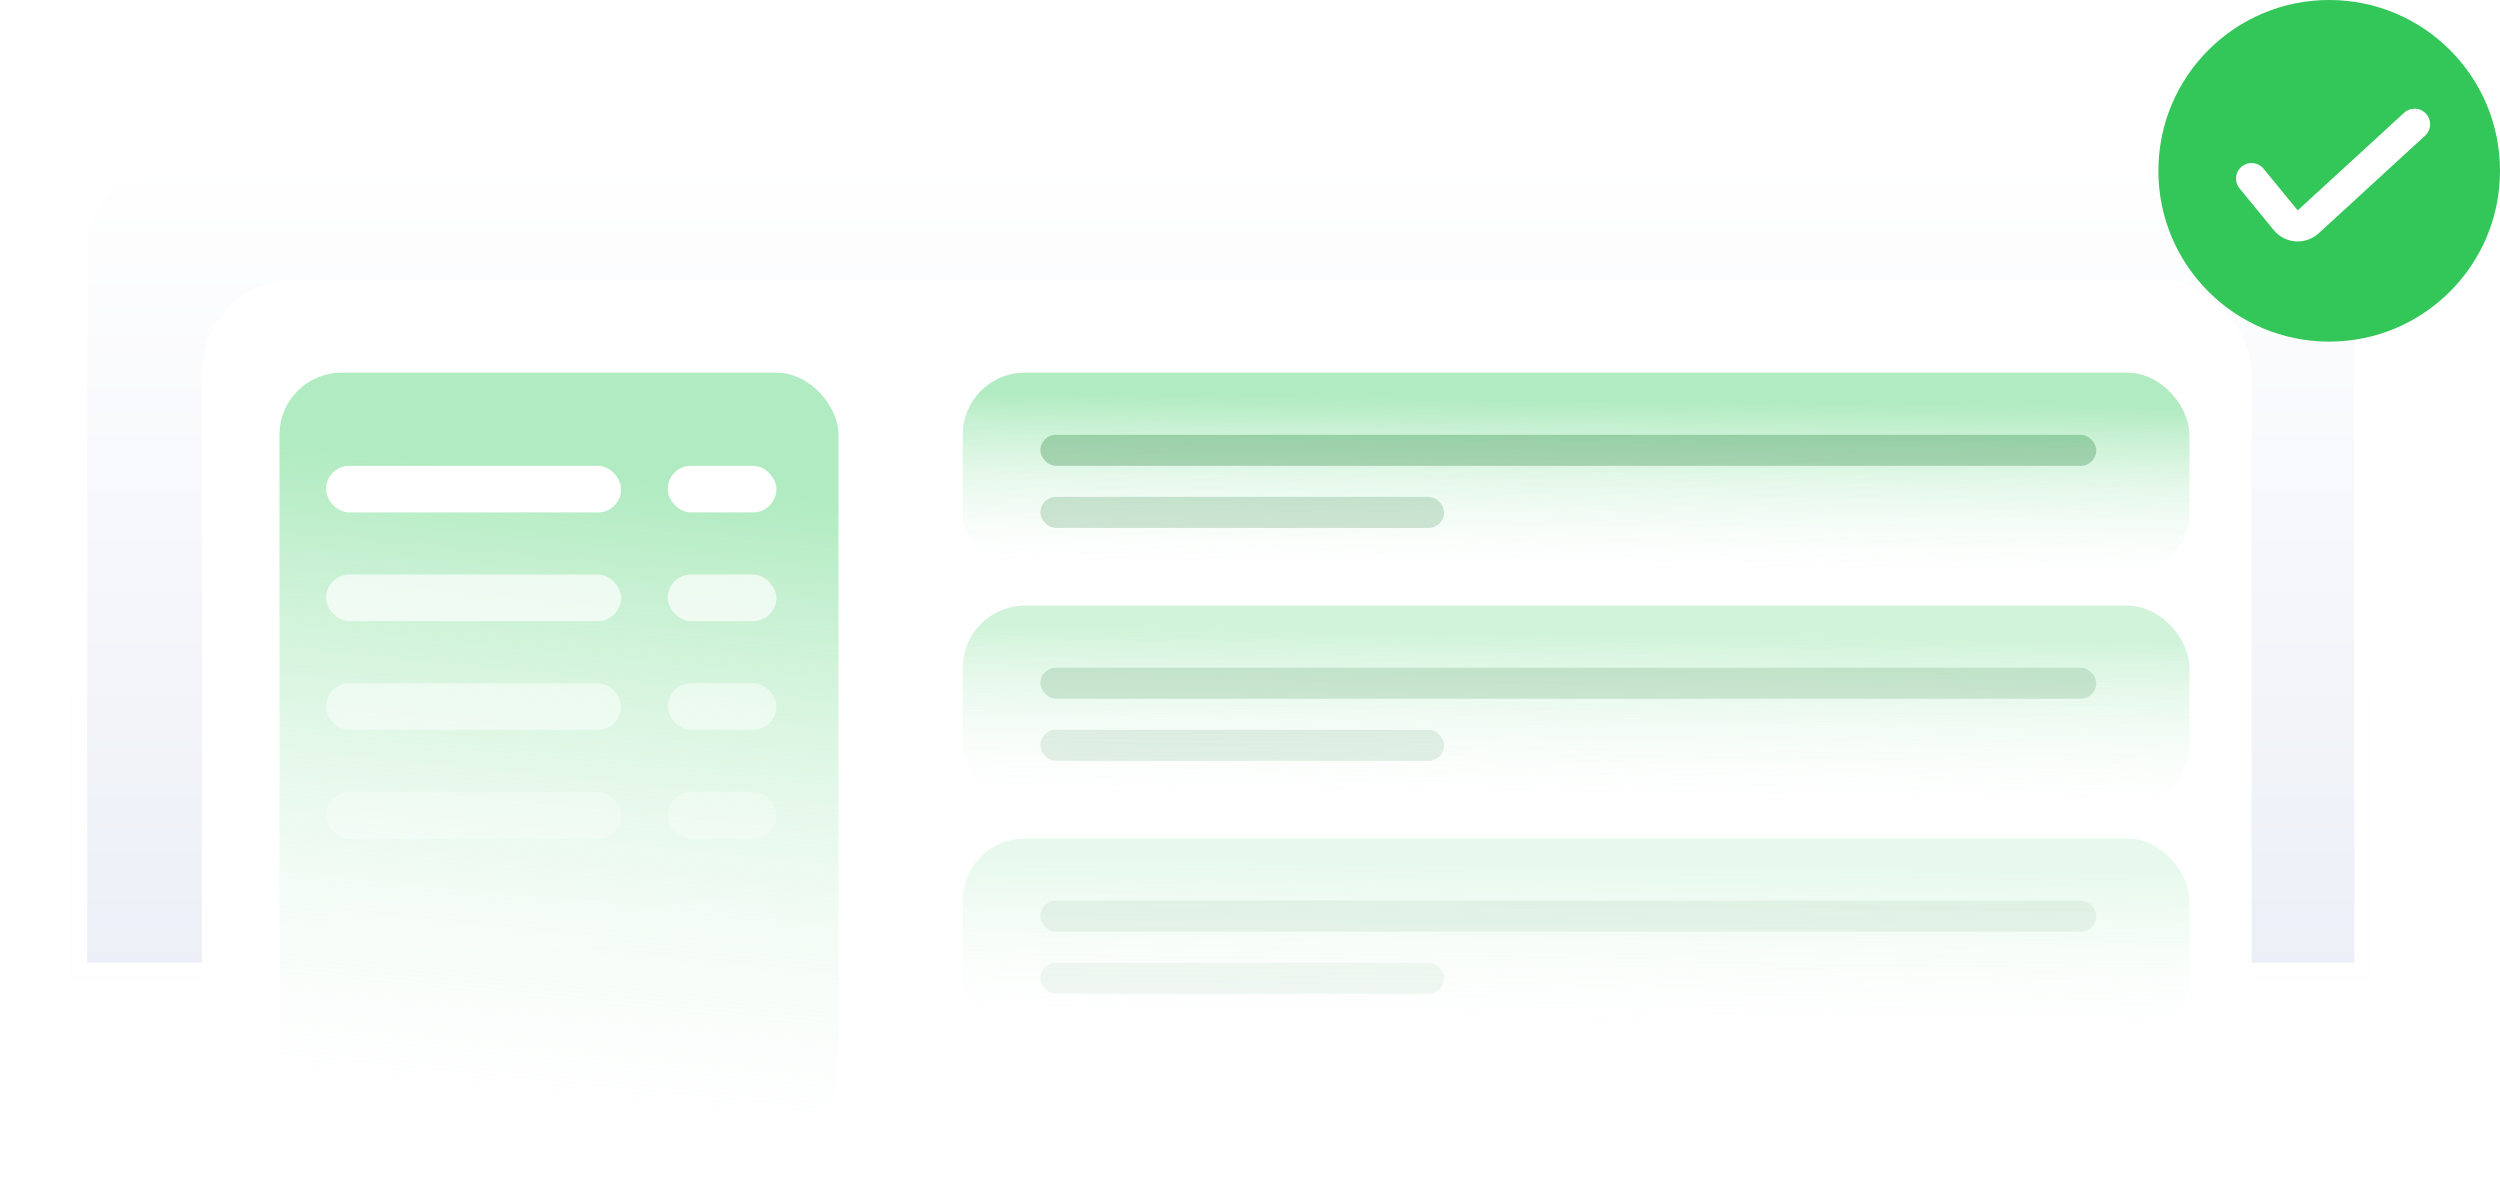 <svg width="161" height="76" viewBox="0 0 161 76" fill="none" xmlns="http://www.w3.org/2000/svg">
<g id="Icon - Large Audience - S Copy">
<g id="Group 123">
<g id="Group 120 Copy 3">
<g id="Group 7 Copy 4">
<g id="Group 13">
<g id="Group 18">
<g id="Rectangle" filter="url(#filter0_d_342_20204)">
<path d="M4.616 14C4.616 10.686 7.303 8 10.616 8H146.616C149.93 8 152.616 10.686 152.616 14V61H4.616V14Z" fill="url(#paint0_linear_342_20204)"/>
<path d="M10.616 8.5H146.616C149.654 8.5 152.116 10.962 152.116 14V60.5H5.116V14C5.116 10.962 7.579 8.5 10.616 8.5Z" stroke="white"/>
</g>
</g>
</g>
</g>
<rect id="Rectangle Copy 162" x="13" y="18" width="132" height="58" rx="6" fill="white"/>
<g id="Group 2085660858">
<rect id="Rectangle Copy 163" opacity="0.6" x="18" y="24" width="36" height="49" rx="4" fill="url(#paint1_linear_342_20204)"/>
<rect id="Rectangle 40128" x="21" y="30" width="19" height="3" rx="1.5" fill="white"/>
<rect id="Rectangle 40133" opacity="0.7" x="21" y="37" width="19" height="3" rx="1.5" fill="white"/>
<rect id="Rectangle 40135" opacity="0.5" x="21" y="44" width="19" height="3" rx="1.5" fill="white"/>
<rect id="Rectangle 40137" opacity="0.3" x="21" y="51" width="19" height="3" rx="1.5" fill="white"/>
<rect id="Rectangle 40139" opacity="0.1" x="21" y="58" width="19" height="3" rx="1.5" fill="white"/>
<rect id="Rectangle 40132" x="43" y="30" width="7" height="3" rx="1.5" fill="white"/>
<rect id="Rectangle 40134" opacity="0.7" x="43" y="37" width="7" height="3" rx="1.5" fill="white"/>
<rect id="Rectangle 40136" opacity="0.5" x="43" y="44" width="7" height="3" rx="1.5" fill="white"/>
<rect id="Rectangle 40138" opacity="0.3" x="43" y="51" width="7" height="3" rx="1.5" fill="white"/>
<rect id="Rectangle 40140" opacity="0.1" x="43" y="58" width="7" height="3" rx="1.5" fill="white"/>
</g>
<g id="Group 2085660861">
<rect id="Rectangle 39988" opacity="0.6" x="62" y="24" width="79" height="13" rx="4" fill="url(#paint2_linear_342_20204)"/>
<rect id="Rectangle 40001" opacity="0.3" x="67" y="28" width="68" height="2" rx="1" fill="#218038"/>
<rect id="Rectangle 40002" opacity="0.2" x="67" y="32" width="26" height="2" rx="1" fill="#218038"/>
</g>
<g id="Group 2085660860" opacity="0.6">
<rect id="Rectangle 40003" opacity="0.6" x="62" y="39" width="79" height="13" rx="4" fill="url(#paint3_linear_342_20204)"/>
<rect id="Rectangle 40004" opacity="0.3" x="67" y="43" width="68" height="2" rx="1" fill="#218038"/>
<rect id="Rectangle 40005" opacity="0.2" x="67" y="47" width="26" height="2" rx="1" fill="#218038"/>
</g>
<g id="Group 2085660859" opacity="0.3">
<rect id="Rectangle 40006" opacity="0.6" x="62" y="54" width="79" height="13" rx="4" fill="url(#paint4_linear_342_20204)"/>
<rect id="Rectangle 40007" opacity="0.3" x="67" y="58" width="68" height="2" rx="1" fill="#218038"/>
<rect id="Rectangle 40008" opacity="0.2" x="67" y="62" width="26" height="2" rx="1" fill="#218038"/>
</g>
<g id="Group 2085660868">
<circle id="Ellipse 1499" cx="150" cy="11" r="11" fill="#33C659"/>
<path id="Vector 2791" d="M145 11.5L147.199 14.182C147.563 14.626 148.226 14.673 148.649 14.285L155.5 8" stroke="white" stroke-width="2" stroke-linecap="round"/>
</g>
</g>
</g>
</g>
<defs>
<filter id="filter0_d_342_20204" x="0.616" y="6" width="156" height="61" filterUnits="userSpaceOnUse" color-interpolation-filters="sRGB">
<feFlood flood-opacity="0" result="BackgroundImageFix"/>
<feColorMatrix in="SourceAlpha" type="matrix" values="0 0 0 0 0 0 0 0 0 0 0 0 0 0 0 0 0 0 127 0" result="hardAlpha"/>
<feOffset dy="2"/>
<feGaussianBlur stdDeviation="2"/>
<feColorMatrix type="matrix" values="0 0 0 0 0.553 0 0 0 0 0.471 0 0 0 0 1 0 0 0 0.199 0"/>
<feBlend mode="normal" in2="BackgroundImageFix" result="effect1_dropShadow_342_20204"/>
<feBlend mode="normal" in="SourceGraphic" in2="effect1_dropShadow_342_20204" result="shape"/>
</filter>
<linearGradient id="paint0_linear_342_20204" x1="4.616" y1="8" x2="4.616" y2="61" gradientUnits="userSpaceOnUse">
<stop stop-color="white"/>
<stop offset="1" stop-color="#ECEFF7"/>
</linearGradient>
<linearGradient id="paint1_linear_342_20204" x1="34.239" y1="73" x2="41.09" y2="4.509" gradientUnits="userSpaceOnUse">
<stop stop-color="#EAF9EE" stop-opacity="0"/>
<stop offset="0.615" stop-color="#7DDE97"/>
</linearGradient>
<linearGradient id="paint2_linear_342_20204" x1="97.636" y1="37" x2="97.858" y2="18.65" gradientUnits="userSpaceOnUse">
<stop stop-color="#EAF9EE" stop-opacity="0"/>
<stop offset="0.615" stop-color="#7DDE97"/>
</linearGradient>
<linearGradient id="paint3_linear_342_20204" x1="97.636" y1="52" x2="97.858" y2="33.65" gradientUnits="userSpaceOnUse">
<stop stop-color="#EAF9EE" stop-opacity="0"/>
<stop offset="0.615" stop-color="#7DDE97"/>
</linearGradient>
<linearGradient id="paint4_linear_342_20204" x1="97.636" y1="67" x2="97.858" y2="48.65" gradientUnits="userSpaceOnUse">
<stop stop-color="#EAF9EE" stop-opacity="0"/>
<stop offset="0.615" stop-color="#7DDE97"/>
</linearGradient>
</defs>
</svg>
